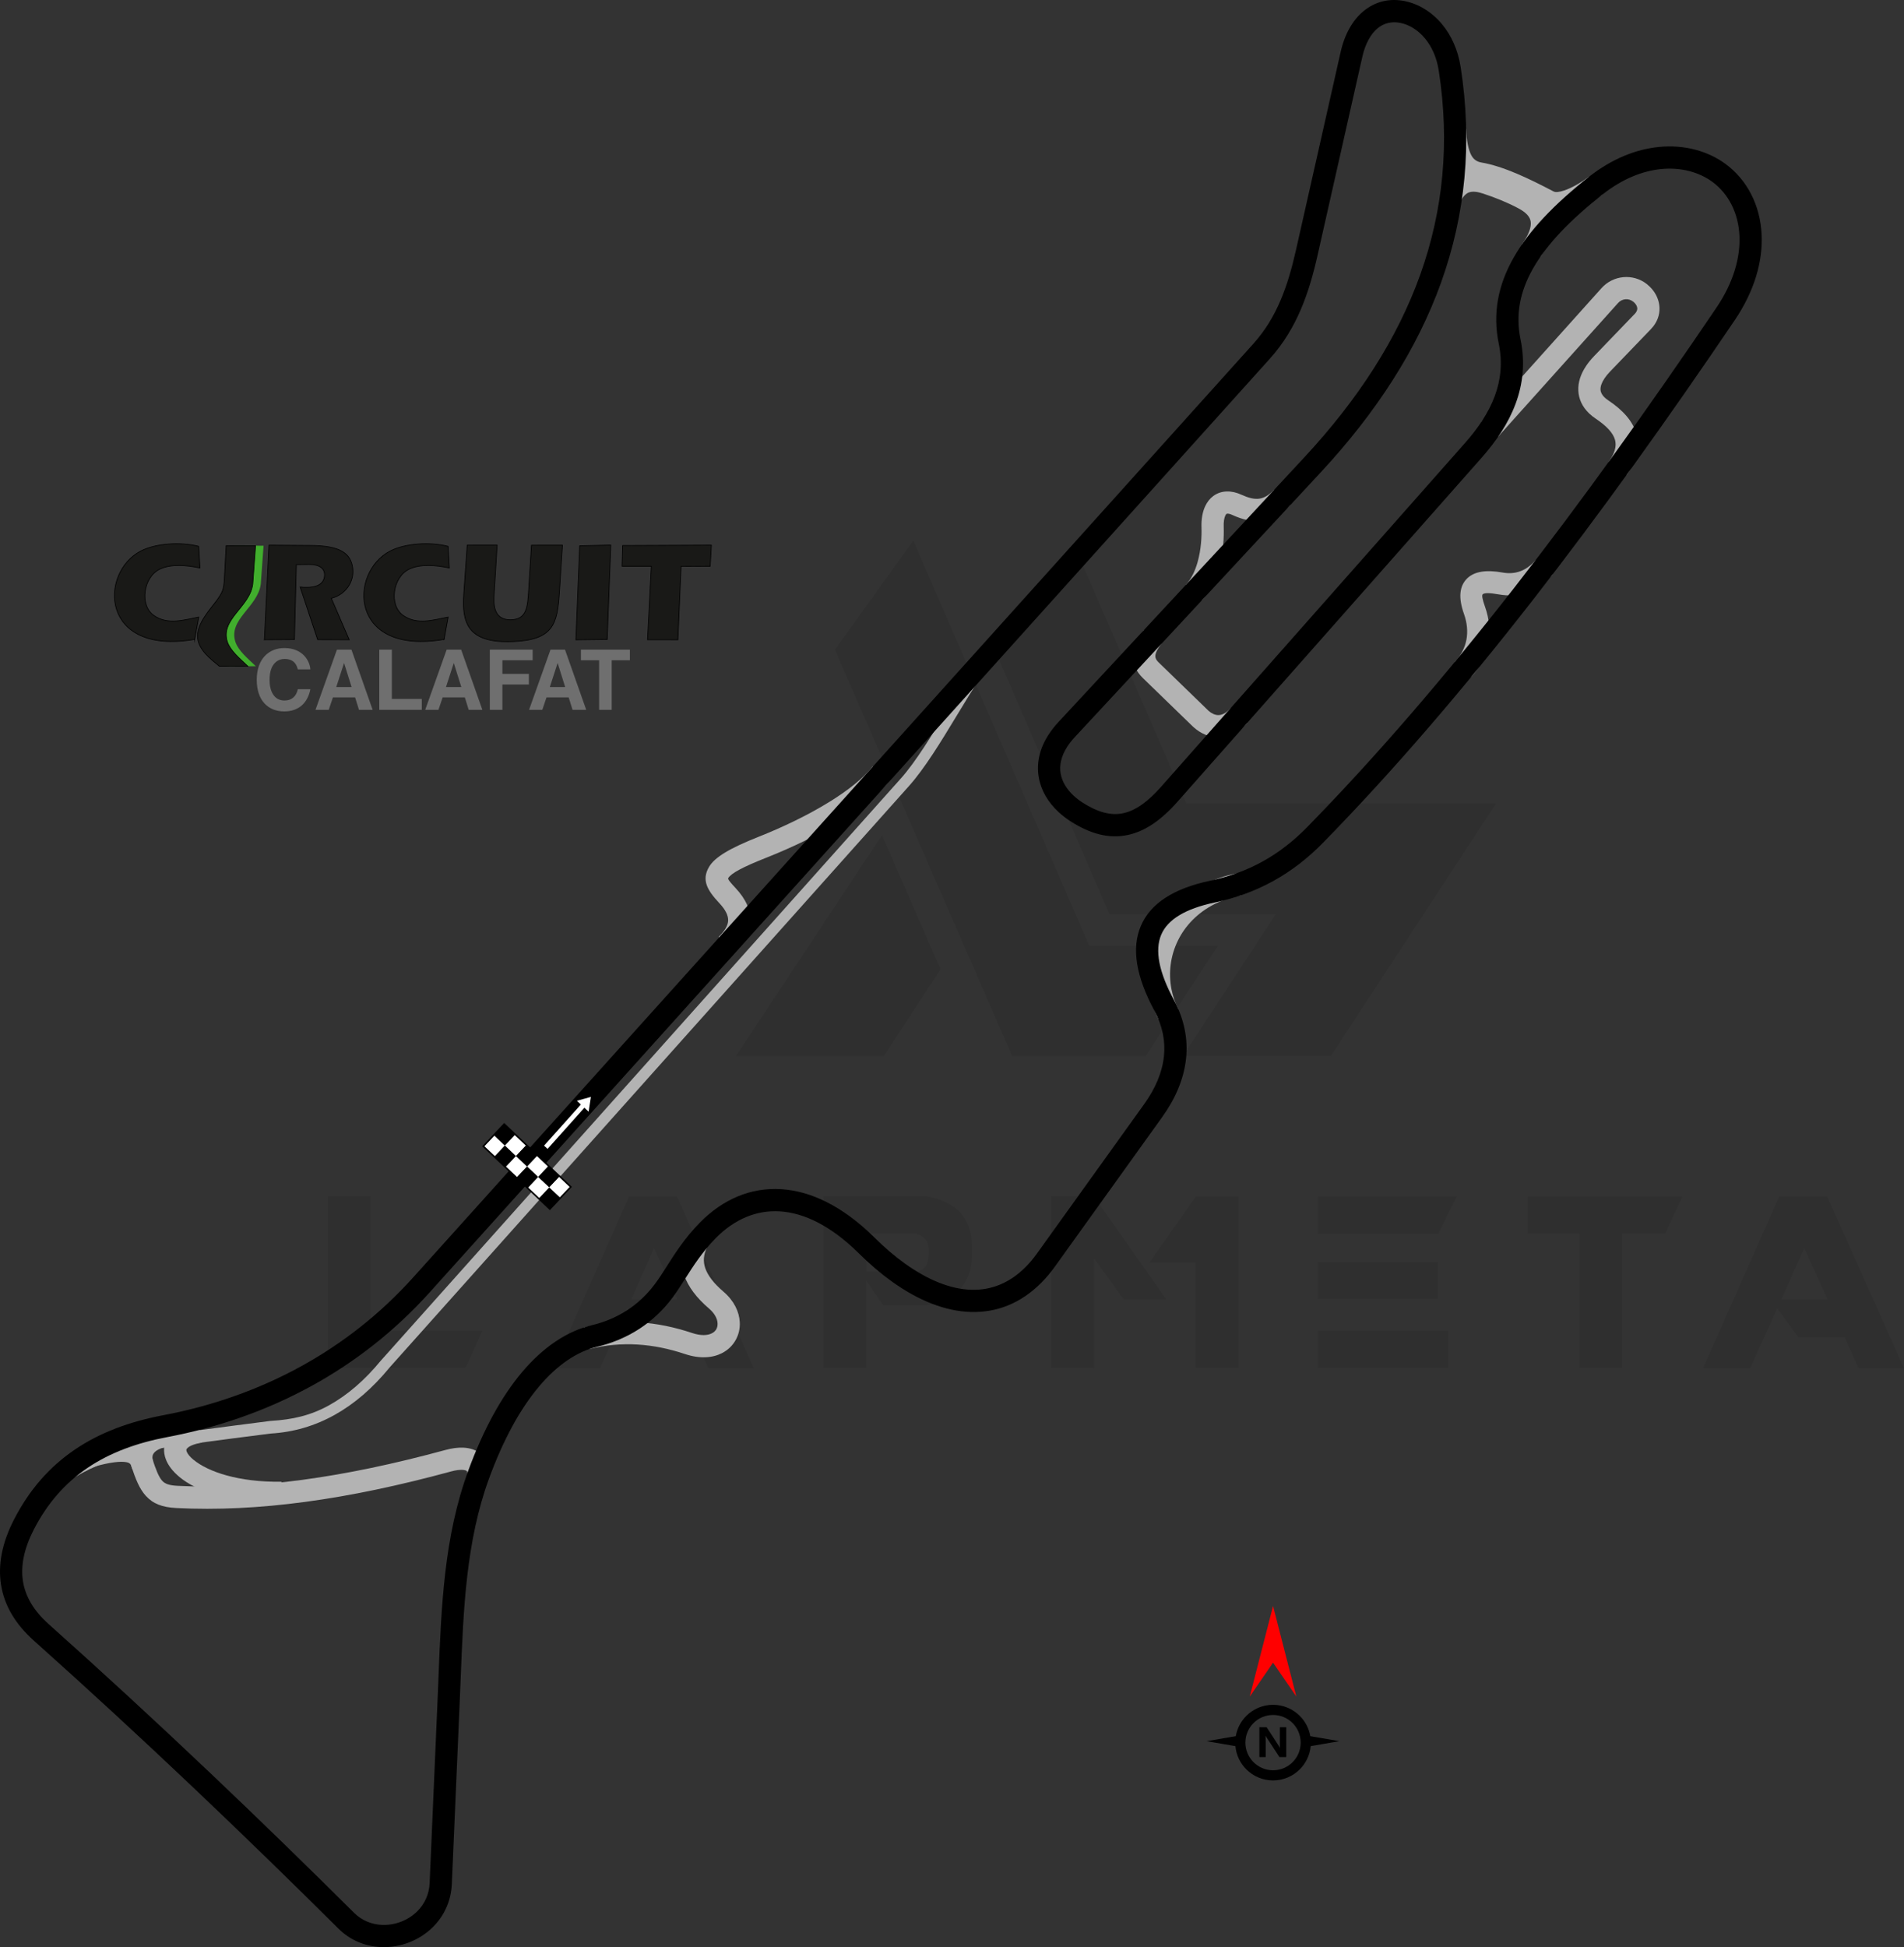 <?xml version="1.0" encoding="UTF-8"?>
<!DOCTYPE svg PUBLIC "-//W3C//DTD SVG 1.1//EN" "http://www.w3.org/Graphics/SVG/1.1/DTD/svg11.dtd">
<!-- Creator: CorelDRAW 2021 (64-Bit) -->
<svg xmlns="http://www.w3.org/2000/svg" xml:space="preserve" width="211.005mm" height="215.748mm" version="1.1" style="shape-rendering:geometricPrecision; text-rendering:geometricPrecision; image-rendering:optimizeQuality; fill-rule:evenodd; clip-rule:evenodd"
viewBox="0 0 12399.71 12678.47"
 xmlns:xlink="http://www.w3.org/1999/xlink"
 xmlns:xodm="http://www.corel.com/coreldraw/odm/2003">
 <rect x="0" y="0" width="12399.71" height="12678.47" fill="#333333" stroke="none"/>
 <defs>
  <style type="text/css">
   <![CDATA[
    .str0 {stroke:black;stroke-width:4.48;stroke-miterlimit:22.926}
    .fil3 {fill:black}
    .fil8 {fill:#191917}
    .fil7 {fill:#41AE2D}
    .fil4 {fill:white}
    .fil2 {fill:black;fill-rule:nonzero}
    .fil9 {fill:#6F6F6F;fill-rule:nonzero}
    .fil1 {fill:#B3B3B3;fill-rule:nonzero}
    .fil5 {fill:red;fill-rule:nonzero}
    .fil6 {fill:white;fill-rule:nonzero}
    .fil0 {fill:black;fill-opacity:0.071}
   ]]>
  </style>
 </defs>
 <g id="Layer_x0020_1">
  <path class="fil0" d="M2135.92 8906.76l0 -1118.21 277.69 0 0 875.68 729.43 0 -111.08 242.52 -896.04 0zm3300.92 -4676.47l1155.23 2647.41 868.28 0 472.09 -720.17 -838.65 0 -1145.98 -2638.15 -510.97 710.91zm1577.34 -636.86l712.76 1638.43 2016.11 0 -1075.62 1643.99 -962.7 0 0 -1.85 603.53 -921.97 -1083.03 0 -722.02 -1662.5 510.97 -696.1zm-888.64 2717.76l-370.27 566.51 -962.69 0 0 -1.85 951.58 -1438.49 381.37 873.82zm-1216.33 2597.42l-296.21 0 -90.72 -201.79 -301.77 0 -137 -186.98 -175.87 388.78 -307.32 0 496.15 -1118.21 312.88 0 499.86 1118.21zm-498.01 -448.02l-151.81 -333.24 -148.11 333.24 299.91 0zm1231.14 -181.43l336.94 0c48.13,-14.81 72.2,-59.25 70.35,-133.3 0,-61.1 -29.62,-99.98 -92.56,-114.79l-314.73 0 0 248.08zm111.08 222.16l-112.93 -162.92 0 568.36 -277.7 0 0 -1118.21 668.33 0c196.24,35.18 296.21,140.7 298.06,320.28l0 66.65c-1.85,181.43 -99.97,290.66 -294.36,323.98l-281.4 -0.01 0 1.86zm1842.08 -40.74l-277.7 0 -192.54 -266.59 -0.01 712.76 -279.55 0 0 -1118.21 277.69 0 472.1 672.03zm192.54 -670.18l277.7 0 0 1116.35 -279.55 0 0 -684.99 -301.77 0 303.62 -431.37zm1643.98 873.83l0 242.52 -849.76 0 0 -242.52 849.76 0zm-66.65 -444.32l0 238.82 -783.12 0 0 -238.83 783.12 0.01zm122.18 -429.51l-122.18 244.38 -783.12 0 0 -244.38 905.3 0zm796.07 240.67l-335.09 0 0 -240.67 1008.98 0 -112.93 240.67 -279.55 0 0 875.68 -279.56 0 0 -875.68 -1.85 0zm2116.08 877.53l-296.22 0 -90.72 -201.79 -301.76 0 -137 -186.98 -175.88 388.78 -307.32 0 496.15 -1118.21 312.88 0 499.86 1118.21zm-498.01 -448.02l-151.81 -333.24 -148.11 333.24 299.91 0z"/>
  <path class="fil1" d="M3044.98 9603.44c0.33,-6.92 -0.21,-13.03 -1.62,-18.22l0.26 -0.07c-1,-3.62 -2.61,-6.26 -4.78,-7.78 -5.29,-3.7 -14.47,-5.99 -27.62,-6.63 -19.62,-0.96 -44,2.25 -73.1,10.18 -338.48,92.23 -653.21,158.39 -948.89,198.15 -297.32,39.99 -575.84,53.48 -840.32,40.17 -93.11,-4.68 -151.87,-27.75 -198.67,-78.81 -42.03,-45.84 -66.71,-108.03 -96.56,-198.36 -3.27,-9.9 -11.19,-17.72 -29.36,-21.13 -40.03,-7.5 -106.46,-0.28 -213.64,29.46l-38.55 -139.45c130.39,-36.18 218.32,-43.63 278.83,-32.29 82.38,15.43 121.26,59.95 140.47,118.06 23.84,72.15 41.99,120.13 65.38,145.63 18.61,20.29 47.89,29.76 98.91,32.33 255.87,12.88 525.77,-0.24 814.24,-39.03 290.12,-39.01 598.65,-103.84 930.19,-194.19 44.53,-12.13 83.94,-16.94 117.88,-15.28 41.16,2.01 75.85,13.33 103.58,32.71 30.83,21.54 51.43,51.44 61.49,88.35l0.28 0c5.2,19.1 7.28,40.2 6.16,63l-144.55 -6.8z"/>
  <path class="fil1" d="M862.37 9566.58c-4.84,-12.63 -8.54,-25.95 -11.13,-39.83 -9.5,-50.93 0.17,-99.27 27.2,-140.88 25.11,-38.68 64.58,-69.92 116.63,-89.86 18.13,-6.95 38.62,-12.65 61.39,-16.89l26.08 142.28c-12.58,2.34 -24.58,5.75 -35.88,10.08 -22.65,8.68 -38.46,20.16 -46.91,33.18 -6.53,10.05 -8.75,22.41 -6.22,36.01 0.72,3.91 2.17,8.7 4.33,14.33l-135.48 51.58z"/>
  <path class="fil1" d="M1834.78 9792.59c-316.97,4.44 -550.76,-79.61 -667.18,-176.21l0 -0.28c-43.03,-35.71 -72.6,-74.67 -87.42,-113.86 -18.45,-48.76 -15.44,-96.83 10.6,-140.45 31.45,-52.67 97.21,-93.48 199.91,-111.54l24.94 142.85c-57.84,10.17 -90.33,25.55 -100.72,42.95 -2.04,3.42 -1.73,8.66 0.74,15.18 6.08,16.07 21,34.38 44.21,53.66l0.14 -0.16c94.96,78.8 294.07,147.23 573.07,143.33l1.7 144.55z"/>
  <g id="_1902129072464">
   <path class="fil1" d="M4680.21 6100.66c39.18,-38.36 60.48,-73.61 61.76,-106.46 1.29,-33.14 -17.01,-70.37 -56.93,-113.06 -78.9,-84.38 -118.46,-150.86 -66.76,-237.6 36.82,-61.79 132.69,-119.96 322.36,-195.06 155.55,-61.59 322.74,-141.28 465.2,-229.83 116.68,-72.54 216.14,-150.4 277.19,-227.87l113.93 89.56c-72.26,91.68 -184.71,180.56 -314.6,261.32 -150.9,93.81 -326.23,177.52 -488.44,241.74 -157.74,62.46 -232.5,102.5 -251.51,134.4 -4.14,6.94 15.26,29.64 48.06,64.71 68.02,72.74 98.87,144.33 96.05,216.8 -2.84,72.77 -38.96,140.03 -104.85,204.53l-101.46 -103.17z"/>
   <path class="fil1" d="M9387.55 1236.65c34.94,-64.13 79.99,-103.83 136.21,-122.19 53.51,-17.48 113.13,-13.5 180.39,8.84 44.34,14.73 87.18,30.3 128.45,47.38 42.37,17.54 84.14,37 125.59,59.21 90.34,48.4 141.94,111.45 153.72,191.53 10.97,74.55 -15.56,157.7 -80.61,251.43l-119.03 -82.19c43.16,-62.2 61.69,-111.21 56.23,-148.26 -4.64,-31.53 -30.96,-59.58 -78.34,-84.96 -36.69,-19.66 -74.16,-37.1 -112.54,-52.98 -39.46,-16.33 -78.92,-30.73 -118.81,-43.97 -37.48,-12.45 -67.53,-15.7 -90.27,-8.27 -20.02,6.54 -37.84,23.92 -54.01,53.6l-126.98 -69.15z"/>
   <path class="fil1" d="M9548.29 839.62c3.13,77.49 13.76,134.41 33.85,171.66 14.19,26.3 35.12,41.53 64.18,46.51 72.25,12.4 149.65,38.3 230.46,72.39 77.79,32.82 158.68,73.33 241.12,116.57 13.26,6.95 37.52,3.87 68.92,-6.56 47.61,-15.8 104.21,-48.12 163.67,-90.59l83.89 117.91c-70.09,50.05 -139.67,89.1 -202.22,109.86 -68.03,22.59 -130.24,24.18 -181.15,-2.52 -79.34,-41.61 -156.85,-80.46 -230.36,-111.47 -70.5,-29.75 -137.39,-52.23 -198.71,-62.76 -75.98,-13.04 -130.55,-52.55 -167.35,-120.77 -30.9,-57.27 -46.83,-134.75 -50.86,-234.59l144.55 -5.66z"/>
   <path class="fil1" d="M7721.9 3809.29c36.86,-39.67 61.09,-92.54 76.77,-147.28 24.25,-84.65 27.95,-171.91 26.1,-227.37 -1.8,-53.65 6.32,-100.15 23.15,-136.93 13.21,-28.88 31.57,-52.12 54.66,-68.86 24.58,-17.82 53.48,-27.77 86.23,-28.86 30.01,-1 62.56,5.92 97.03,21.68 43.35,19.83 81.01,29.76 114.28,25.4 31.66,-4.14 63.87,-22.45 99.17,-59.22l104.3 100.34c-59.64,62.11 -119.99,93.82 -184.76,102.3 -63.16,8.26 -125.86,-6.56 -193.07,-37.31 -13.43,-6.15 -24.23,-8.91 -32.41,-8.64 -2.43,0.08 -4.36,0.65 -5.74,1.65 -2.87,2.08 -5.63,6.01 -8.19,11.6 -7.6,16.61 -11.15,41.11 -10.11,72.32 2.22,66.22 -2.21,170.41 -31.2,271.58 -21.25,74.17 -55.71,147.55 -110.22,206.23l-106 -98.63z"/>
   <path class="fil1" d="M9648.8 2746.13l781.23 -870.32c37.82,-42.12 88.91,-66.27 141.87,-71.17 52.85,-4.89 107.31,9.46 152.05,44.27 5.92,4.61 12.25,10.15 18.92,16.57 34.45,33.14 57,75.25 63.01,120.47 6.28,47.19 -5.17,95.95 -39.3,139.81l-0.29 0c-4.97,6.38 -10.09,12.33 -15.33,17.77l-265.09 275.47c-14.73,15.31 -26.9,30.21 -36.48,44.54 -18.36,27.48 -27.04,52.26 -26.09,73.37 0.79,17.51 9.5,34.62 26.04,50.55 6.57,6.32 14.21,12.41 22.91,18.22 100.21,66.95 162.46,139.24 185,220.24 23.78,85.49 3.09,173.4 -64.11,266.86l-117.34 -84.46c39.84,-55.41 53.43,-102.76 42,-143.86 -12.68,-45.6 -55.19,-91.28 -126.05,-138.62 -16,-10.69 -30.26,-22.08 -42.75,-34.1 -44.27,-42.6 -67.73,-92.95 -70.26,-148.61 -2.37,-52.03 14.43,-106.17 50.46,-160.11 14.4,-21.56 31.87,-43.09 52.36,-64.38l265.09 -275.47c2.33,-2.43 4.2,-4.53 5.58,-6.29l-0.18 -0.14c8.64,-11.11 11.72,-22.21 10.4,-32.11 -1.57,-11.86 -8.73,-24.11 -19.94,-34.89 -1.65,-1.59 -4.18,-3.71 -7.57,-6.35 -14.89,-11.58 -32.8,-16.38 -50.02,-14.79 -17.35,1.6 -34.34,9.79 -47.2,24.11l-781.23 870.32 -107.7 -96.93z"/>
   <path class="fil1" d="M10110.53 3741.23c-47.21,54.8 -100.84,91.97 -158.27,113.42 -61.53,22.99 -126.23,27.4 -191.16,15.74 -59.02,-10.6 -94.42,-11.17 -105.05,-0.71 -6.78,6.67 -2.01,32.9 14.76,80.06 28.57,80.33 36.91,163.43 21.29,243.92 -14.83,76.39 -50.91,149.48 -111.35,214.55l-106 -98.63c40.99,-44.14 65.31,-92.84 75.07,-143.12 10.57,-54.48 4.49,-111.95 -15.63,-168.52 -37.49,-105.42 -30.4,-181.48 20.39,-231.42 46.92,-46.15 124.36,-57.74 232.02,-38.4 39.76,7.13 78.79,4.66 115.2,-8.94 34.88,-13.03 68.46,-36.77 99.32,-72.6l109.4 94.66z"/>
   <path class="fil1" d="M7563.22 4192.28c-25.25,32.31 -38.1,58.35 -39.12,78.72 -0.69,13.67 6.16,27.16 20.15,40.73l322.51 312.74 4.72 4.47c18.63,16.48 40.51,27.13 62.5,27.26 22.13,0.12 47.18,-10.8 73.23,-37.67 2.9,-3 5.17,-5.41 6.69,-7.13l108.27 95.8c-4.42,5 -8.14,9.05 -11.23,12.23 -56.33,58.1 -118.04,81.67 -177.53,81.32 -59.62,-0.35 -114.33,-25.15 -157.74,-63.54 -4.11,-3.64 -7.38,-6.63 -9.83,-9.01l-322.51 -312.74c-45.03,-43.66 -66.72,-93.6 -63.8,-151.27 2.57,-50.96 25.47,-104.26 69.74,-160.91l113.93 88.99z"/>
   <path class="fil1" d="M4603.87 8121.81c-22.47,47.32 -25.84,92.28 -10.84,135.75 17.05,49.37 57.07,100.25 119.1,153.44 68.56,58.79 101.99,130.42 105.55,197.77 2.21,41.82 -7.21,82.08 -27.06,117.22 -20.1,35.58 -50.18,65.08 -88.96,84.83 -60.85,30.96 -143.3,38.24 -240.74,5.72 -102.51,-34.21 -205.31,-55.69 -309.2,-61.89 -103.2,-6.15 -207.73,2.83 -314.45,29.44l-34.58 -140.58c121.21,-30.23 240.06,-40.42 357.53,-33.41 116.77,6.96 231.99,30.99 346.63,69.25 56.63,18.9 100.18,16.91 129.06,2.21 13.17,-6.71 22.91,-15.87 28.88,-26.44 6.21,-11 9.12,-24.39 8.35,-39 -1.59,-30.08 -19,-64.22 -55.1,-95.16 -81.54,-69.91 -135.78,-141.54 -161.62,-216.37 -27.88,-80.74 -22.81,-161.79 16.51,-244.58l130.94 61.79z"/>
   <path class="fil1" d="M237.32 9727.72c96.48,-104.18 221.02,-188.49 373.58,-252.91 151.15,-63.83 338.31,-118.54 544.21,-143.44l0.01 0.08c140.05,-18.7 260.66,-34.67 361.8,-47.89 112.36,-14.69 194.37,-25.25 245.76,-31.64l2.41 -0.14c137.55,-7.81 257.83,-34.79 378.07,-101.59 120.94,-67.19 233.6,-164.51 337.95,-291.95l1.13 -1.13 3383.63 -3787.35c98.93,-110.73 201.94,-280.69 304.93,-450.6 105.69,-174.38 211.38,-348.75 315.02,-463.89l53.85 48.47c-99.88,110.96 -203.48,281.89 -307.08,452.83 -104.77,172.87 -209.57,345.77 -312.86,461.38l-3382.56 3786.16 0.07 0.06c-109.98,134.33 -229.64,237.42 -358.93,309.24 -129.28,71.83 -267.77,112.11 -415.45,120.84 -73.19,9.1 -154.85,19.55 -245.19,31.36 -101.25,13.23 -222,29.22 -362.24,47.95l-0.43 0.14c-199.54,24.13 -371.57,66.71 -516.04,127.72 -143.06,60.41 -259.28,138.86 -348.62,235.34l-53.01 -49.03z"/>
   <path class="fil1" d="M7544.6 6636.75c-27.17,-54.03 -46.25,-110.21 -57.44,-167 -27.08,-137.53 -8.57,-280.02 52.52,-406.18 60.92,-125.83 163.97,-235.09 306.06,-306.55 61.72,-31.04 130.48,-54.89 205.95,-69.75l27.77 142.28c-62.56,12.32 -118.78,31.7 -168.53,56.71 -112.28,56.47 -193.35,142.06 -240.88,240.23 -47.36,97.81 -61.69,208.49 -40.61,315.49 8.75,44.41 23.5,88.02 44.4,129.58l-129.25 65.19z"/>
   <path class="fil2" d="M1063.79 9214.82c309.23,-58.43 614.68,-162.61 900.66,-320.4 262.66,-144.92 508.94,-335.25 726.62,-577.11l5471.74 -6079.48c76.96,-85.51 133.02,-180.06 176.05,-280.74 44.16,-103.3 75.01,-213.42 100.66,-327.12l291.45 -1291.91c26.43,-117.14 79,-208.15 149.46,-266.05 75.35,-61.91 168.58,-85.79 270.88,-64.24 88.27,18.58 174.39,70.35 241.34,151.6 58.37,70.85 102.32,164.39 119.92,277.85 76.94,495.81 30.46,960.57 -126.61,1399.65 -156.5,437.48 -422.64,848.91 -785.69,1239.7l-1600.74 1723.02c-19.71,21.21 -36.16,42.32 -49.56,63.19 -39.29,61.19 -51.52,119.85 -42.79,172.69 8.81,53.33 39.21,103.2 84.94,145.68 17.27,16.04 36.8,31.06 58.25,44.83 99.06,63.61 184.63,85.75 263.19,69.44 81.7,-16.97 162.07,-75.25 247.24,-171.57l1980.49 -2239.82c84.33,-95.38 152.84,-196.39 193.11,-304.53 39.11,-105.01 51.75,-218.09 26.29,-341.17 -40.32,-194.9 -6.52,-379.17 97.15,-561.42 99.75,-175.37 264.3,-347.65 489.83,-525.29 151.73,-119.52 308.19,-179.57 453.18,-194.47 169.41,-17.41 323.16,26.93 436.84,110.58 139.11,102.37 225.94,266.69 234.91,460.96 7.86,170.15 -44.63,363.47 -175.47,556.7 -435.5,643.18 -874.01,1256.67 -1318.99,1827.24 -446.64,572.7 -899.18,1101.78 -1360.85,1573.76 -100.01,102.25 -207.18,184.98 -324.44,249.77 -116.88,64.58 -243.19,110.78 -381.83,140.18 -190.45,40.37 -306.39,110.09 -348.59,209.87 -43.05,101.79 -15.14,243.52 82.9,425.89 68.51,127.45 91.82,255.18 78.83,379.99 -13.88,133.31 -69.32,261.63 -155.23,381.33l-698.15 972.71c-28.1,39.16 -57.6,74.22 -88.33,105.26 -133.36,134.7 -290.39,196.26 -460.46,191.29 -164.6,-4.81 -339.15,-72.99 -513.62,-198.2 -72.13,-51.77 -144.28,-113.24 -215.7,-183.92l-6.39 -6.29c-176.07,-172.35 -349.26,-256.89 -507.71,-266.66 -153.71,-9.48 -296.39,52.29 -415.93,172.9l-3.3 3.36c-85.85,87.7 -144.99,180.46 -197.43,262.73 -28.55,44.78 -55.32,86.77 -81.22,121.48 -65.24,87.41 -139.09,153.58 -215.32,203.42 -91.67,59.95 -187.07,96.07 -275.11,117.12 -131.67,31.5 -261.89,118.26 -383.34,263.54 -119.38,142.79 -229.13,340.66 -322.6,596.57 -148.99,407.9 -166.39,848.84 -184.29,1302.5 -2.13,54.24 -4.29,108.58 -6.45,158.65l-51.03 1177.38c-4.91,113.45 -51.54,208.35 -121.26,278.5 -44.46,44.74 -98.36,79.22 -156.74,101.79 -58.25,22.52 -121.13,33.24 -183.68,30.53 -99.59,-4.31 -198.36,-42.33 -276.95,-120.45 -299.06,-297.22 -613.94,-604.2 -945.25,-918.39 -332.32,-315.16 -678.85,-635.45 -1039.34,-957.55 -120.35,-107.53 -190.93,-228.39 -212.41,-361.66 -21.35,-132.46 6.74,-274.17 83.56,-424.27 101.12,-197.58 234.49,-347.27 398.55,-458.18 162.6,-109.93 354.65,-181.14 574.76,-222.74zm970.38 -193.42c-299.62,165.31 -619.68,274.47 -943.74,335.7 -200.62,37.91 -374.59,102.09 -520.35,200.63 -144.3,97.55 -261.73,229.46 -350.94,403.76 -62.44,122.01 -85.77,234.2 -69.38,335.84 16.04,99.54 71.17,191.97 165.92,276.63 365.62,326.68 712.87,647.55 1042.75,960.39 330.91,313.8 646.7,621.7 947.5,920.65 51.2,50.89 115.84,75.68 181.17,78.5 42.56,1.85 85.46,-5.49 125.29,-20.89 39.7,-15.35 76.27,-38.7 106.28,-68.9 45.58,-45.87 76.08,-108.1 79.31,-182.71l51.03 -1177.38c2.42,-55.8 4.44,-107.09 6.45,-158.08 18.35,-465.23 36.2,-917.42 192.8,-1346.16 99.61,-272.7 217.9,-485.16 347.54,-640.22 141.98,-169.82 298.75,-272.33 460.99,-311.15 72.97,-17.45 152.35,-47.59 229.21,-97.85 62.98,-41.18 124.16,-96.07 178.48,-168.84 26.59,-35.63 50.28,-72.79 75.54,-112.42 56.47,-88.58 120.13,-188.46 216.14,-286.53l3.6 -3.65c149.29,-150.79 330.1,-227.86 527.3,-215.7 192.58,11.88 397.95,109.59 600.68,308.04l6.67 6.57c66.29,65.64 132.67,122.28 198.41,169.47 150.8,108.22 298.04,167.05 433.13,170.99 129.62,3.78 250.25,-44.1 353.88,-148.77 25.62,-25.87 50.19,-55.09 73.59,-87.69l698.15 -972.71c71.49,-99.61 117.45,-204.62 128.58,-311.61 10.05,-96.6 -8.41,-196.25 -62.39,-296.66 -119.82,-222.88 -149.7,-406.04 -88.56,-550.6 61.98,-146.55 212.22,-244.69 451.76,-295.46 124.57,-26.41 237.76,-67.76 342.15,-125.44 104.01,-57.47 199.95,-131.76 290.43,-224.25 460.02,-470.3 909,-995 1350.64,-1561.29 443.31,-568.44 879.91,-1179.22 1313.31,-1819.31 111.99,-165.39 157.05,-328.1 150.53,-469.4 -6.88,-148.99 -71.91,-273.87 -175.95,-350.43 -86.23,-63.45 -204.54,-96.92 -336.5,-83.36 -119.23,12.25 -249.58,62.98 -378.36,164.42 -211.25,166.39 -363.76,324.93 -453.55,482.78 -85.86,150.96 -114.12,302.33 -81.27,461.09 31.36,151.55 15.73,290.96 -32.53,420.53 -47.09,126.44 -125.07,242.15 -220.32,349.88l-1980.49 2239.82c-106.1,119.99 -211.68,193.74 -326.03,217.49 -117.49,24.4 -238.14,-4.03 -370.9,-89.28 -28.57,-18.34 -54.93,-38.66 -78.65,-60.71 -68.67,-63.79 -114.84,-141.81 -129.16,-228.45 -14.39,-87.13 3.68,-180.59 63.76,-274.15 17.91,-27.89 39.64,-55.82 65.44,-83.59l1600.74 -1723.02c349.51,-376.2 605.3,-771.13 755.08,-1189.82 149.2,-417.08 193.39,-858.32 120.38,-1328.79 -13.36,-86.13 -45.84,-156.06 -88.74,-208.13 -45.3,-54.97 -102.03,-89.68 -159.15,-101.7 -57.32,-12.07 -108.77,0.66 -149.58,34.19 -45.81,37.64 -80.98,101.21 -100.14,186.13l-291.45 1291.91c-27.43,121.62 -60.65,239.9 -108.59,352.06 -49.05,114.76 -113.19,222.8 -201.56,320.98l-5471.74 6079.48c-228.91,254.34 -488.08,454.59 -764.6,607.16z"/>
  </g>
  <g id="_1902129088112">
   <g>
    <rect class="fil3" transform="matrix(1.062 1.002 -1.002 1.062 3283.68 7319.27)" width="68.02" height="68.02"/>
    <rect class="fil4" transform="matrix(1.062 1.002 -1.002 1.062 3355.92 7387.4)" width="68.02" height="68.02"/>
    <rect class="fil3" transform="matrix(1.062 1.002 -1.002 1.062 3428.16 7455.52)" width="68.02" height="68.02"/>
    <rect class="fil4" transform="matrix(1.062 1.002 -1.002 1.062 3500.4 7523.65)" width="68.02" height="68.02"/>
    <rect class="fil3" transform="matrix(1.062 1.002 -1.002 1.062 3572.64 7591.77)" width="68.02" height="68.02"/>
    <rect class="fil4" transform="matrix(1.062 1.002 -1.002 1.062 3644.88 7659.89)" width="68.02" height="68.02"/>
    <rect class="fil4" transform="matrix(1.062 1.002 -1.002 1.062 3215.56 7391.51)" width="68.02" height="68.02"/>
    <rect class="fil3" transform="matrix(1.062 1.002 -1.002 1.062 3287.8 7459.64)" width="68.02" height="68.02"/>
    <rect class="fil4" transform="matrix(1.062 1.002 -1.002 1.062 3360.04 7527.76)" width="68.02" height="68.02"/>
    <rect class="fil3" transform="matrix(1.062 1.002 -1.002 1.062 3432.28 7595.89)" width="68.02" height="68.02"/>
    <rect class="fil4" transform="matrix(1.062 1.002 -1.002 1.062 3504.52 7664.01)" width="68.02" height="68.02"/>
    <rect class="fil3" transform="matrix(1.062 1.002 -1.002 1.062 3576.76 7732.13)" width="68.02" height="68.02"/>
   </g>
   <path class="fil2" d="M3720.88 7731.57l-139.8 148.22 -440.94 -415.83 143.32 -151.99c147.14,138.45 294,277.22 440.99,415.83l-3.56 3.77zm-75.64 65.15l64.57 -68.46 -425.9 -401.66 -129.17 136.94 425.92 401.65 64.58 -68.47z"/>
  </g>
  <g id="_1902129086768">
   <path class="fil2" d="M8290.67 11100.48c67.89,0 129.42,27.57 173.97,72.11l0.14 0.14c35.14,35.14 59.69,80.83 68.51,131.88l189.82 32.7 -187.27 32.26c-5.42,58.88 -31.56,111.75 -71.06,151.25l-0.14 0c-44.56,44.54 -106.08,72.1 -173.97,72.1 -67.99,0 -129.57,-27.57 -174.11,-72.1 -39.5,-39.5 -65.64,-92.38 -71.05,-151.25l-187.27 -32.26 189.82 -32.7c8.82,-51.05 33.37,-96.74 68.5,-131.88l0 -0.14c44.54,-44.54 106.12,-72.11 174.11,-72.11zm85.87 340.29l-44.2 0 -80.2 -122.23c-4.68,-7.13 -7.97,-12.5 -9.77,-16.12l-0.52 0c0.7,6.86 1.06,17.37 1.06,31.45l0 106.91 -41.39 0 0 -194.51 47.24 0 77.18 118.39c3.51,5.37 6.75,10.65 9.77,15.88l0.55 0c-0.74,-4.49 -1.11,-13.43 -1.11,-26.71l0 -107.56 41.39 0 0 194.51zm41.48 -221.42c-32.56,-32.53 -77.6,-52.65 -127.35,-52.65 -49.71,0 -94.73,20.16 -127.29,52.71 -32.6,32.5 -52.72,77.54 -52.72,127.29 0,49.71 20.16,94.73 52.72,127.29 32.56,32.56 77.58,52.71 127.29,52.71 49.75,0 94.79,-20.12 127.35,-52.65 32.5,-32.62 52.65,-77.64 52.65,-127.35 0,-49.75 -20.12,-94.79 -52.65,-127.36z"/>
   <polygon class="fil5" points="8290.68,10826.15 8139.1,11046.66 8290.68,10457.08 8442.25,11046.66 "/>
  </g>
  <polygon class="fil6" points="3848.13,7142.24 3757.07,7167.52 3782.78,7191.93 3543.05,7459.8 3566.22,7480.54 3805.95,7212.67 3833.34,7238.79 "/>
  <g id="_1902129108032">
   <path class="fil7" d="M1480.03 4337.47l186.1 0.61c-54.72,-52.66 -112.4,-99.65 -132.75,-157.39 -48.96,-148.83 145.66,-227.16 164.93,-377.76l18.12 -249.41 -191.41 -0.39 -11.55 212.61c-4.14,76.22 -11.4,89.91 -53,148.39 -50.73,66.38 -130.75,154.59 -121.06,241.85 8.6,77.39 84.36,135.34 140.62,181.48z"/>
   <path class="fil8 str0" d="M3042.84 3549.77l-22.48 318.05c-13.36,189.06 26.47,320 314.14,309.92 271,-9.49 295.02,-113.96 308.64,-324.02l19.7 -303.76 -201.73 0.11 -18.16 291.73c-6.63,106.53 -10.28,193.08 -117.92,193.87 -86.88,0.63 -113.82,-60.62 -107.87,-156.63l20.43 -329.54 -194.75 0.27zm-150.86 613.44l26.56 -145.21c-97.05,18.69 -202.11,52.99 -292.89,-10.59 -94.46,-66.15 -68.6,-249.22 38.46,-301.2 74.15,-36 178.29,-25.8 262.15,-7.97l-8.28 -140.89c-121.09,-31.17 -281.81,-18.7 -376.84,30.48 -271.66,140.59 -266.67,681.61 350.83,575.37zm1085.62 -614.2l-202.33 5.02 -24.75 612.02 203.66 -2.47 23.42 -614.57zm-2549.71 788.47l186.1 0.61c-54.72,-52.66 -112.4,-99.65 -132.74,-157.39 -48.96,-148.83 145.66,-227.16 164.92,-377.76l18.12 -249.41 -191.41 -0.39 -11.55 212.61c-4.14,76.22 -11.4,89.91 -53.01,148.39 -50.73,66.38 -130.75,154.59 -121.06,241.85 8.6,77.39 84.36,135.34 140.62,181.48zm3205.12 -787.92l-577.83 2.49 -3.83 135.02 190.46 0.15 -24.72 478.57 197.69 0.09 20.57 -477.8 189.63 -1 8.03 -137.5zm-3365.11 613.65l26.56 -145.21c-97.05,18.69 -202.1,52.99 -292.88,-10.59 -94.46,-66.15 -68.61,-249.22 38.46,-301.2 74.15,-36 178.3,-25.8 262.16,-7.97l-8.28 -140.89c-121.09,-31.17 -281.81,-18.7 -376.84,30.48 -271.66,140.59 -266.67,681.61 350.82,575.37zm453.97 2.37l195.55 -1.18 12.61 -488.27 82.17 -0.67c77.14,-0.63 100.74,33.24 101.48,64.13 2.07,85.49 -93.25,90.19 -158.78,83.19l113.95 342.39 205.44 0.58 -116.61 -270.11c91.54,-23.01 150.3,-106.66 139.36,-195.26 -12.32,-99.77 -83.72,-147.24 -273.55,-148.62l-271.73 -1.99 -29.88 615.81z"/>
   <path class="fil9" d="M2021.25 4358.29c-4.37,-57.85 -51.84,-138.61 -169.17,-138.61 -100.96,0 -180.09,69.85 -180.09,206.82 0,135.34 74.77,205.73 178.99,205.73 98.23,0 153.89,-59.48 170.26,-144.61l-81.85 0c-9.83,48.02 -41.48,73.67 -86.77,73.67 -69.31,0 -97.14,-63.3 -97.14,-133.7 0,-110.78 57.85,-136.97 97.14,-136.97 67.67,0 80.22,44.2 86.77,67.67l81.85 0zm530.62 -128.24l-81.86 0 0 391.82 276.68 0 0 -70.95 -194.82 0 0 -320.87zm330.79 311.06l144.61 0 25.1 80.77 88.95 0 -138.06 -391.82 -94.41 0 -139.7 391.82 86.22 0 27.28 -80.77zm72.03 -222.65l1.09 0 48.57 154.98 -99.87 0 50.2 -154.98zm317.15 138.61l172.45 0 0 -69.31 -172.45 0 0 -88.4 197 0 0 -69.31 -278.86 0 0 391.82 81.85 0 0 -164.81zm287.14 84.04l144.61 0 25.1 80.77 88.95 0 -138.06 -391.82 -94.41 0 -139.7 391.82 86.23 0 27.28 -80.77zm72.03 -222.65l1.09 0 48.56 154.98 -99.86 0 50.2 -154.98zm352.62 -19.1l118.42 0 0 -69.31 -318.69 0 0 69.31 118.42 0 0 322.51 81.85 0 0 -322.51zm-1815.49 241.75l144.61 0 25.1 80.77 88.95 0 -138.06 -391.82 -94.41 0 -139.7 391.82 86.22 0 27.28 -80.77zm72.03 -222.65l1.09 0 48.57 154.98 -99.87 0 50.2 -154.98z"/>
  </g>
 </g>
</svg>
